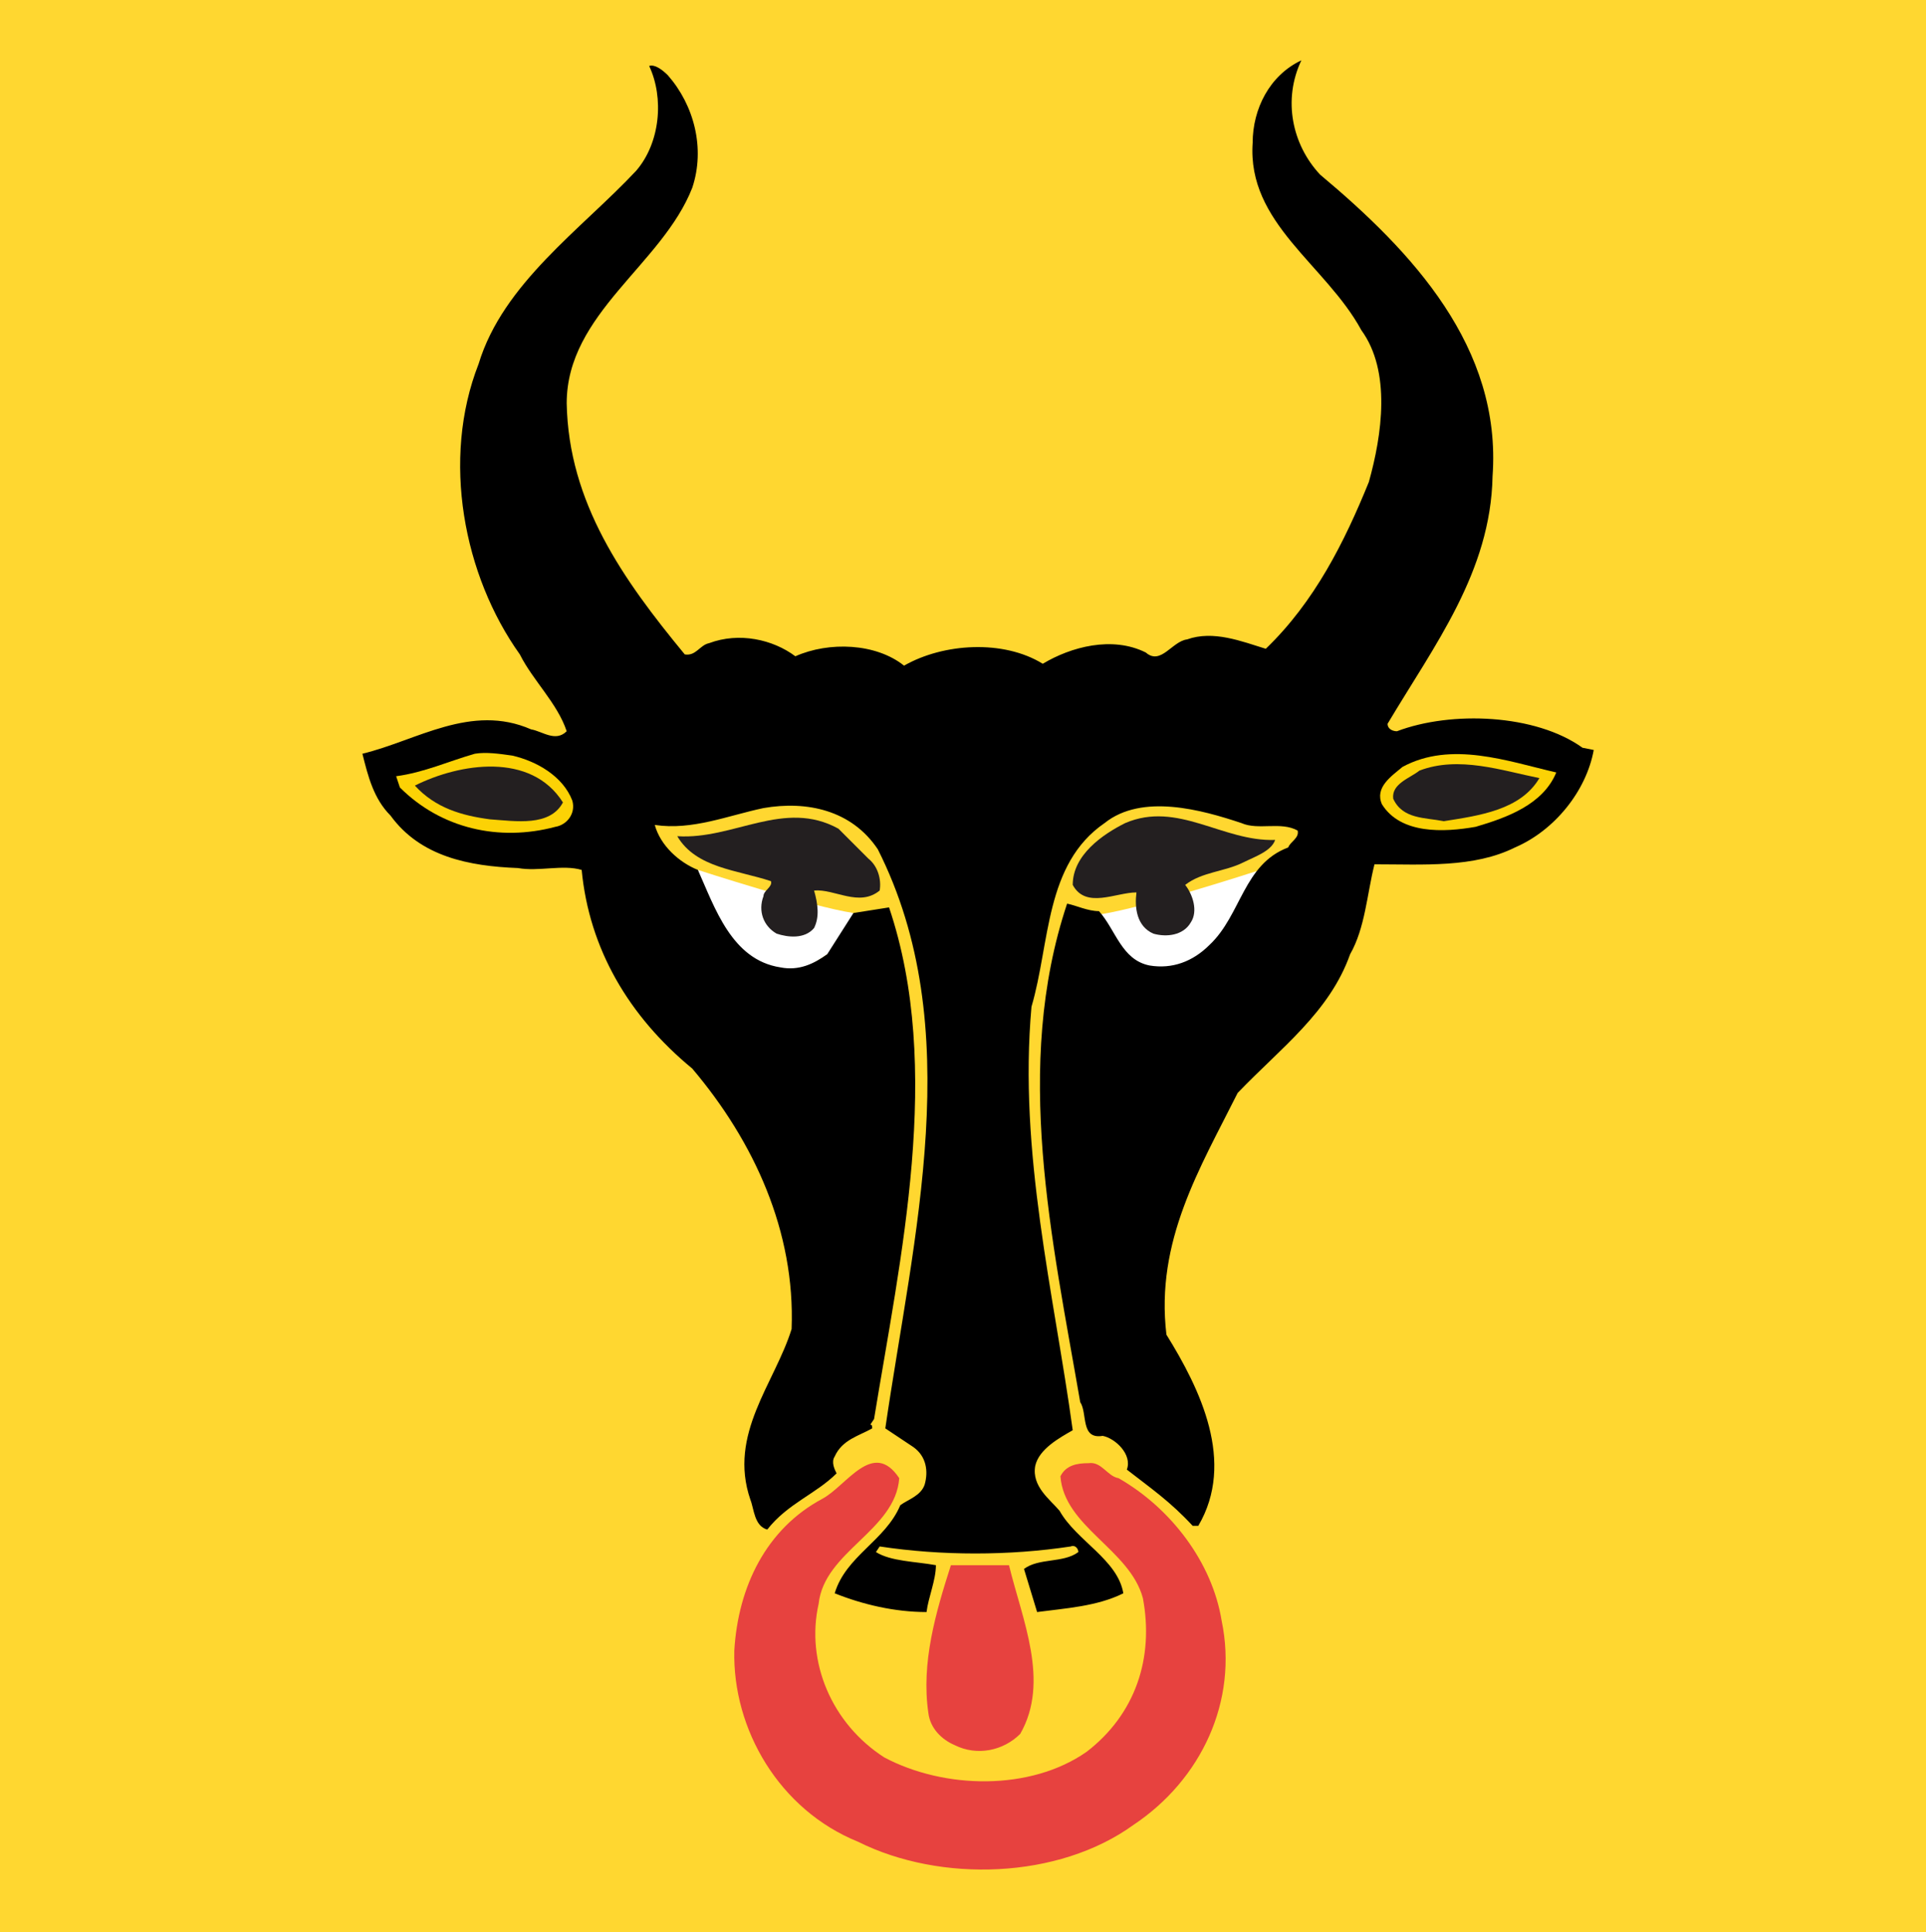 <?xml version="1.0" encoding="UTF-8" standalone="no"?>
<!-- Generator: Adobe Illustrator 16.0.2, SVG Export Plug-In . SVG Version: 6.00 Build 0)  -->

<svg
   version="1.1"
   id="Ebene_1"
   x="0px"
   y="0px"
   width="469.863"
   height="471.449"
   viewBox="-206.038 -206.332 469.863 471.449"
   enable-background="new -206.038 -206.332 473.416 475.001"
   xml:space="preserve"
   inkscape:version="1.1.2 (0a00cf5339, 2022-02-04)"
   sodipodi:docname="Flag_of_Canton_of_Uri_alt.svg"
   xmlns:inkscape="http://www.inkscape.org/namespaces/inkscape"
   xmlns:sodipodi="http://sodipodi.sourceforge.net/DTD/sodipodi-0.dtd"
   xmlns="http://www.w3.org/2000/svg"
   xmlns:svg="http://www.w3.org/2000/svg"
   xmlns:rdf="http://www.w3.org/1999/02/22-rdf-syntax-ns#"
   xmlns:cc="http://creativecommons.org/ns#"
   xmlns:dc="http://purl.org/dc/elements/1.1/"><defs
   id="defs65">
	
	
	
	
	
	
	
	
	
	
	
	
	
	
	
	
	
	
	
	
	
	
	
	
	
	
	
</defs><sodipodi:namedview
   pagecolor="#ffffff"
   bordercolor="#666666"
   borderopacity="1"
   objecttolerance="10"
   gridtolerance="10"
   guidetolerance="10"
   inkscape:pageopacity="0"
   inkscape:pageshadow="2"
   inkscape:window-width="1551"
   inkscape:window-height="991"
   id="namedview63"
   showgrid="false"
   fit-margin-top="0"
   fit-margin-left="0"
   fit-margin-right="0"
   fit-margin-bottom="0"
   inkscape:zoom="0.49684105"
   inkscape:cx="-94.597658"
   inkscape:cy="237.5005"
   inkscape:window-x="26"
   inkscape:window-y="23"
   inkscape:window-maximized="0"
   inkscape:current-layer="Ebene_1"
   inkscape:pagecheckerboard="0" />
<rect
   style="fill:#ffd730"
   id="rect5"
   height="471.449"
   width="469.863"
   y="-206.332"
   x="-206.038" />
<path
   style="fill:#ffffff;fill-opacity:1;stroke:none;stroke-width:3.429px;stroke-linecap:butt;stroke-linejoin:miter;stroke-opacity:1"
   d="m -35.784,5.911 c 0,0 5.247,17.921 13.559,21.868 8.312,3.947 11.697,3.125 17.99,-1.293 C 2.057,22.068 1.309,20.081 2.166,16.425 -8.094,14.907 -35.784,5.911 -35.784,5.911"
   id="path1184"
   sodipodi:nodetypes="czzcc" /><path
   style="fill:#ffffff;fill-opacity:1;stroke:none;stroke-width:3.429px;stroke-linecap:butt;stroke-linejoin:miter;stroke-opacity:1"
   d="m 100.507,6.2 c 0,0 -5.247,17.921 -13.559,21.868 C 78.636,32.015 75.251,31.193 68.958,26.775 62.666,22.357 63.414,20.37 62.557,16.714 72.818,15.196 100.507,6.2 100.507,6.2"
   id="path1184-3"
   sodipodi:nodetypes="czzcc" /><path
   d="m 111.444,-191.614 c -4.572,9.602 -2.286,20.575 4.572,27.891 22.404,18.748 44.351,42.067 42.065,73.616 -0.457,23.319 -14.174,41.151 -25.605,60.354 0,1.372 1.372,1.829 2.284,1.829 13.261,-5.03 33.837,-4.203 45.267,4.027 l 2.742,0.545 C 180.943,-13.295 173.17,-3.693 163.568,0.422 153.509,5.452 141.164,4.539 129.276,4.539 c -1.829,7.316 -2.286,15.546 -5.944,21.947 -5.03,14.174 -16.917,22.858 -27.434,33.833 -9.146,18.289 -20.118,36.123 -17.375,58.984 8.228,13.258 16.917,31.092 7.773,46.634 h -1.372 c -5.487,-5.942 -10.249,-9.193 -16.06,-13.717 1.372,-3.656 -2.769,-7.612 -5.887,-8.228 -5.487,0.914 -3.66,-5.489 -5.487,-8.23 C 50.633,95.983 41.031,53.916 54.29,14.139 c 2.286,0.457 5.028,1.829 7.773,1.829 4.113,4.572 5.487,11.888 12.345,13.261 5.485,0.913 10.516,-0.916 14.631,-5.03 7.773,-7.317 8.23,-19.661 19.204,-23.778 0.457,-1.37 2.743,-2.284 2.286,-4.115 -4.115,-2.286 -9.602,0 -13.717,-1.827 -9.602,-3.201 -24.233,-7.317 -33.378,0 C 48.804,4.539 50.175,23.741 45.601,39.288 c -3.199,35.664 5.489,69.956 10.061,103.332 -3.202,1.831 -8.23,4.572 -9.145,8.689 -0.916,5.028 3.658,8.23 5.942,10.972 4.117,7.317 14.176,11.89 15.548,20.12 -6.401,3.201 -14.174,3.656 -21.033,4.572 l -3.201,-10.516 c 3.658,-2.745 9.602,-1.375 13.26,-4.117 0,-0.914 -0.914,-1.831 -1.829,-1.37 -15.089,2.286 -31.549,2.286 -46.637,0 l -0.914,1.37 c 3.656,2.286 9.602,2.286 14.631,3.202 0,3.656 -1.829,7.773 -2.286,11.431 -7.773,0 -15.548,-1.831 -22.406,-4.572 2.745,-9.145 12.347,-12.802 16.005,-21.492 1.829,-1.37 5.03,-2.286 5.944,-5.028 0.914,-3.201 0.457,-6.858 -2.743,-9.145 L 9.939,142.165 C 16.798,95.067 30.057,44.316 8.11,0.879 1.709,-8.721 -9.266,-11.009 -19.781,-9.178 c -8.687,1.829 -17.375,5.485 -26.519,4.115 1.372,5.028 5.944,9.145 10.516,10.973 4.115,9.145 8.23,21.945 20.118,23.774 4.572,0.914 8.23,-0.913 11.431,-3.199 L 2.166,16.425 10.854,15.055 C 24.113,54.377 13.597,100.555 7.196,139.879 l -0.914,1.372 c 0.457,0 0.457,0.455 0.457,0.914 -3.201,1.827 -7.316,2.742 -9.146,6.858 -0.913,1.372 0,3.197 0.459,4.113 -5.03,5.031 -11.888,7.317 -16.917,13.717 -3.201,-0.916 -3.201,-5.028 -4.117,-7.314 -5.485,-16.003 5.946,-28.35 10.061,-41.611 C -12.008,94.156 -22.067,72.205 -37.155,54.377 -52.701,41.575 -62.303,25.114 -64.134,5.911 -68.704,4.539 -74.648,6.368 -79.678,5.452 -91.567,4.996 -103.454,2.708 -110.769,-7.349 c -4.115,-4.117 -5.487,-9.602 -6.858,-15.089 13.26,-3.201 26.519,-12.345 41.151,-5.944 2.743,0.457 5.944,3.199 8.687,0.457 -2.286,-6.858 -8.23,-12.347 -11.431,-18.746 -13.717,-19.205 -19.205,-47.552 -10.059,-70.87 5.944,-19.663 25.146,-32.922 38.407,-47.096 5.944,-6.858 6.858,-17.832 3.201,-25.605 1.372,-0.457 3.201,0.914 4.572,2.286 6.399,7.316 9.145,17.834 5.944,27.436 -7.316,18.745 -30.634,30.633 -30.634,52.581 0.457,24.231 13.717,42.98 28.805,61.269 2.743,0.457 3.658,-2.286 5.944,-2.745 7.316,-2.743 15.546,-0.913 21.033,3.202 8.23,-3.658 19.661,-3.202 26.519,2.286 9.602,-5.489 24.231,-6.401 33.835,-0.457 6.858,-4.115 16.917,-6.858 25.148,-2.745 3.658,3.202 6.399,-2.742 10.059,-3.199 6.401,-2.288 13.26,0.457 19.204,2.284 11.888,-11.431 19.204,-26.06 25.146,-40.693 3.202,-11.431 5.489,-26.977 -1.827,-37.034 -8.687,-16.005 -27.891,-26.062 -26.519,-45.725 0,-8.23 4.115,-16.46 11.888,-20.118 v 0"
   style="fill:#000000;fill-opacity:1;fill-rule:nonzero;stroke:none;stroke-width:0.457"
   id="path16" /><path
   d="m -66.418,-11.009 c 0.914,3.202 -1.372,5.946 -4.115,6.401 -13.717,3.66 -27.893,0.457 -37.95,-9.6 l -0.914,-2.743 c 6.858,-0.916 12.802,-3.66 19.204,-5.487 2.743,-0.457 5.944,0 9.145,0.455 5.944,1.372 12.345,5.031 14.631,10.973 v 0"
   style="fill:#fcd205;fill-opacity:1;fill-rule:nonzero;stroke:none;stroke-width:0.457"
   id="path18" /><path
   d="m 173.627,-17.867 c -3.201,7.775 -11.888,10.973 -19.661,13.26 -7.773,1.374 -18.289,1.831 -22.861,-5.485 -1.829,-4.115 2.286,-6.858 5.03,-9.145 11.888,-6.401 25.605,-1.374 37.493,1.37 v 0"
   style="fill:#fcd205;fill-opacity:1;fill-rule:nonzero;stroke:none;stroke-width:0.457"
   id="path20" /><path
   d="m 169.512,-16.493 c -4.572,7.773 -14.631,9.145 -23.319,10.514 -4.574,-0.914 -10.059,-0.457 -12.345,-5.487 -0.457,-3.658 4.115,-5.028 6.401,-6.858 9.602,-3.658 20.118,0 29.263,1.831 v 0"
   style="fill:#231f20;fill-opacity:1;fill-rule:nonzero;stroke:none;stroke-width:0.457"
   id="path22" /><path
   d="m -68.704,-10.551 c -3.201,5.944 -11.431,4.572 -17.832,4.115 -6.858,-0.913 -13.26,-2.742 -18.289,-8.228 10.973,-5.489 28.348,-8.23 36.121,4.113 v 0"
   style="fill:#231f20;fill-opacity:1;fill-rule:nonzero;stroke:none;stroke-width:0.457"
   id="path24" /><path
   d="m 105.043,-1.407 c -0.914,2.745 -5.03,4.115 -7.773,5.489 -4.572,2.286 -10.059,2.286 -14.174,5.485 1.829,2.288 3.201,6.401 1.372,9.146 -1.829,3.201 -5.944,3.658 -9.145,2.742 -4.115,-1.827 -4.572,-6.399 -4.115,-10.057 -5.031,0 -12.345,4.115 -15.546,-1.831 0,-7.316 7.316,-12.343 12.802,-15.087 12.802,-5.489 23.776,4.572 36.578,4.113 v 0"
   style="fill:#231f20;fill-opacity:1;fill-rule:nonzero;stroke:none;stroke-width:0.457"
   id="path26" /><path
   d="m 5.824,3.166 c 2.286,1.831 3.201,5.031 2.743,7.775 -5.03,4.115 -10.975,-0.457 -16.003,0 0.914,3.199 1.372,6.401 0,9.145 -2.286,2.742 -6.401,2.286 -9.145,1.37 -3.201,-1.827 -4.572,-5.487 -3.201,-9.145 0,-1.37 2.286,-2.286 1.829,-3.656 -8.23,-2.743 -18.289,-3.202 -22.861,-10.973 13.717,0.913 26.062,-9.146 39.322,-1.831 l 7.316,7.316 v 0"
   style="fill:#231f20;fill-opacity:1;fill-rule:nonzero;stroke:none;stroke-width:0.457"
   id="path28" /><path
   d="m 13.338,154.31 c -0.914,12.802 -18.289,17.83 -19.659,30.636 -3.202,14.172 3.202,29.259 16.003,37.489 14.633,7.773 35.662,8.23 49.379,-1.372 11.89,-9.145 16.462,-22.861 13.717,-37.493 -3.201,-11.886 -19.204,-17.375 -20.116,-29.72 1.374,-2.742 4.113,-3.197 6.858,-3.197 3.199,-0.461 4.572,3.197 7.316,3.656 12.801,7.314 22.861,20.575 25.148,34.748 4.115,19.661 -5.03,38.864 -21.492,49.84 -18.289,13.258 -47.093,14.172 -67.211,4.113 -19.204,-7.769 -30.634,-27.434 -30.177,-46.638 0.913,-15.544 7.771,-29.716 21.488,-37.036 5.946,-3.201 12.347,-14.631 18.746,-5.028 v 0"
   style="fill:#e7423f;fill-opacity:1;fill-rule:nonzero;stroke:none;stroke-width:0.457"
   id="path30" /><path
   d="m 40.116,175.543 c 3.201,13.256 10.059,28.348 2.743,41.151 -4.117,4.111 -10.516,5.487 -16.003,2.742 -3.201,-1.372 -5.944,-4.113 -6.401,-7.775 -1.829,-12.342 1.829,-24.687 5.487,-36.117 h 14.174 v 0"
   style="fill:#e7423f;fill-opacity:1;fill-rule:nonzero;stroke:none;stroke-width:0.457"
   id="path32" /></svg>
